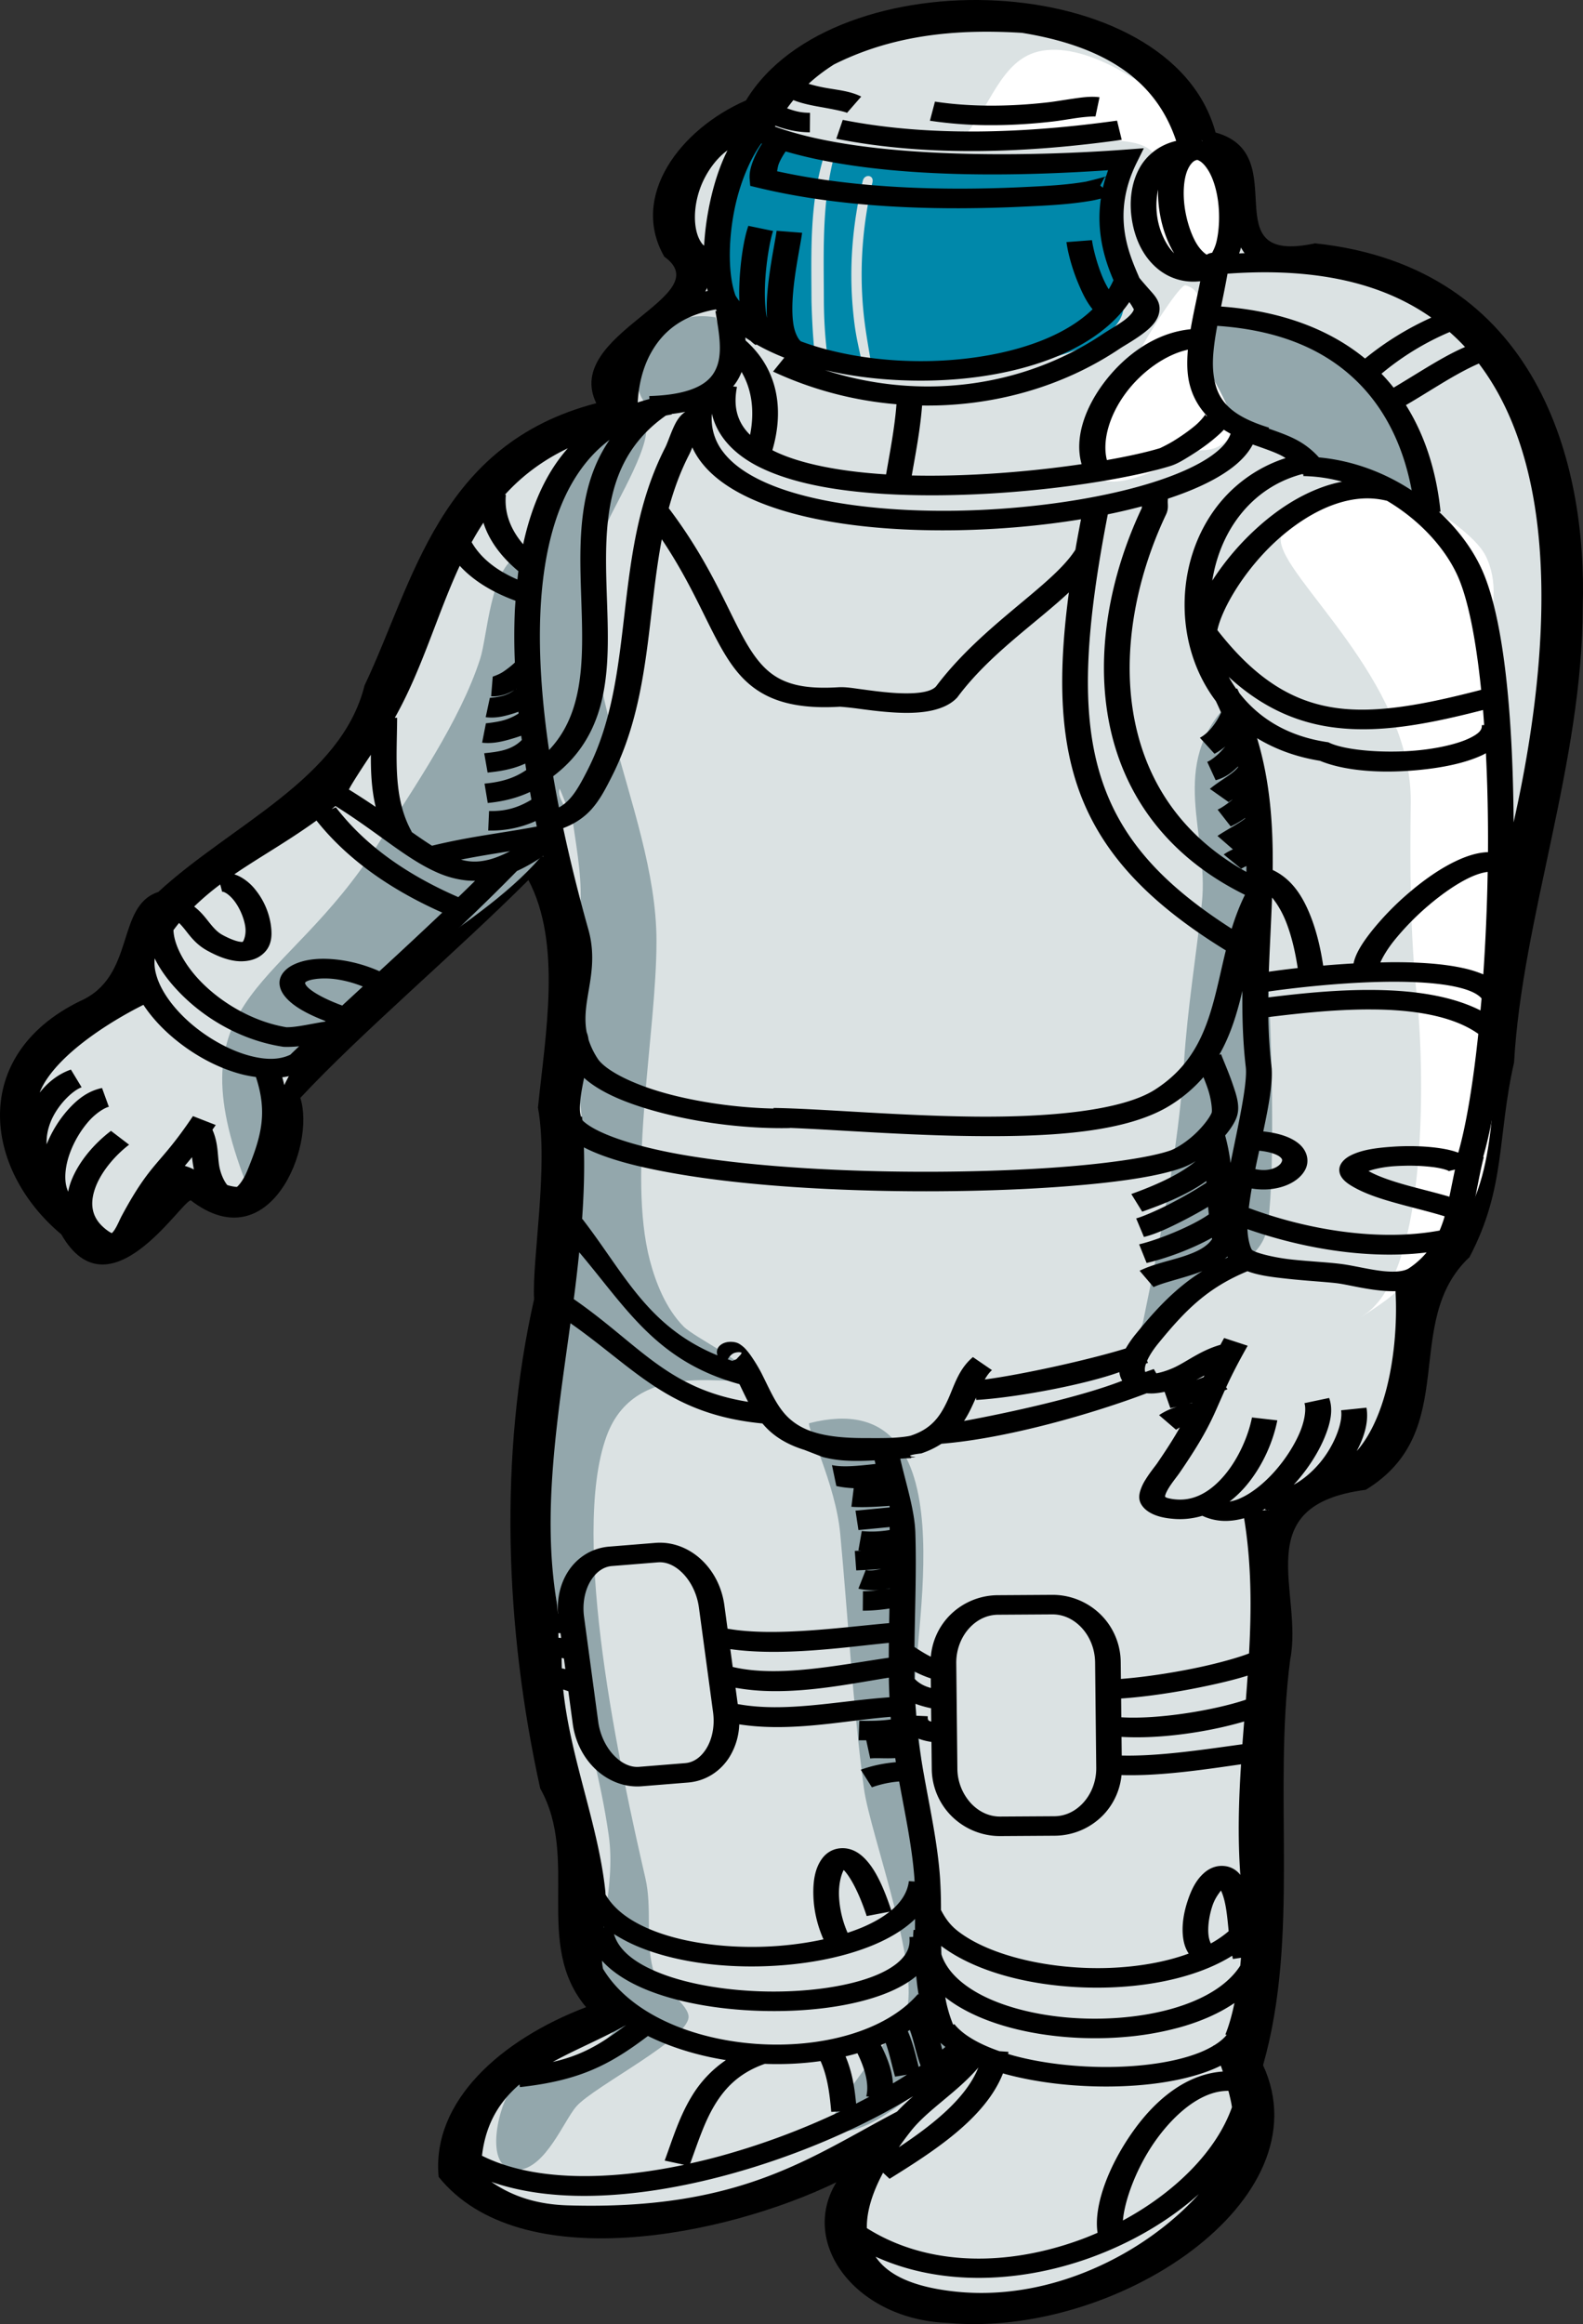 <svg xmlns="http://www.w3.org/2000/svg" width="396.284" height="581.456" viewBox="0 0 104.85 153.844"><rect x="0" y="0" width="104.85" height="153.844" fill="#333333" stroke="none"/><g stroke-width=".824"><path d="M62.735 153.762c-5.976-.226-9.836-5.213-7.34-9.306-7.37 3.574-20.97 6.309-26.342-.357-.478-5.025 4.156-9.103 9.766-11.236-3.511-4.17-.411-9.81-3.038-14.477-2.346-10.642-2.746-22.007-.405-32.392-.157-2.491.975-8.757.255-12.68.506-4.912 1.587-10.87-.632-15.06-4.78 4.774-11.043 10.071-15.107 14.421 1.033 3.203-2.036 10.795-7.258 6.78-.668.099-5.416 7.774-8.574 2.253-5.15-4.303-6.081-11.84 1.218-15.43 3.742-1.618 2.362-6.309 5.203-7.234 4.86-4.475 12.126-7.483 13.664-13.67 3.255-6.838 4.916-15.973 15.35-18.683-2.249-4.601 8.169-7.073 4.508-9.696-2.315-4.016 1.063-8.46 5.407-10.347 5.783-9.557 28.152-8.776 31.104 2.124 5.296 1.462-.354 8.83 6.588 7.335 14.811 1.58 18.04 14.668 17.728 24.098-.001 10.25-4.012 20.597-4.547 30.132-1.122 4.909-.535 8.287-2.952 12.88-4.574 4.298-.475 11.5-6.87 15.4-7.88 1.013-4.11 6.768-5.008 11.257-1.152 8.905.651 18.233-1.794 26.832 4.125 8.935-9.739 18.103-20.924 17.056z"/><path d="M62.896 152.43c-7.723-.314-6.444-6.838-5.331-10.361-7.388 3.45-19.133 7.483-26.758 2.113-.617-5.025 4.598-8.517 9.886-10.673-2.903-4.809-1.01-10.68-3.32-15.983-3.467-13.172-.787-26.496.18-39.72-.465-7.09 1.946-14.272-.898-21.24-5.677.754-8.416 7.228-12.871 10.172-5.603 3.28-5.52 6.882-6.952 11.73-3.564 1.012-5.32-4.954-7.79 2.25-2.736 3.643-5.811-1.767-5.907-2.858-3.926-4.553.396-9.743 6.121-12.153-1.2-6.042 10.398-10.951 12.706-13.34 6.825-7.98 5.333-20.857 18.861-24.675-1.707-4.98 7.966-6.765 5.92-10.515-4.839-3.738 1.29-7.886 4.539-10.339 5.985-8.344 25.596-6.936 27.997 2.93 4.427 2.882-.45 9.491 8.549 7.865 14.79 2.498 15.665 16.442 15.047 25.79-.124 6.657-2.719 14.492-3.528 19.656-.9 6.59-.774 13.762-3.907 19.86-4.62 4.125.32 12.864-7.944 15.117-7.523 1.52-2.145 8.304-3.848 12.662-1.056 8.642.585 17.725-1.783 26.025 4.076 8.122-8.789 16.639-18.969 15.688z" fill="#dbe2e3"/><path d="M49.693 8.755a2.33 2.33 0 00-.308.024c-1.003.15-.795 3.757-.892 4.406-.738 4.966-1.059 9.419 5.578 11.144-.202-1.46-.28-2.932-.321-4.39-.01-3.152-.138-6.342.774-9.439a.45.45 0 01.157-.237c-1.511-.494-3.6-1.526-4.988-1.508zm23.74 1.468c-5.142 1.083-12.6 1.403-18.062.233-.06-.013-.131-.037-.192-.053.016.06.021.128 0 .212-.752 3.073-.613 6.211-.61 9.322.011 1.532.124 3.064.372 4.58.21.044.4.094.62.133.446.077 1.071.135 1.822.17-.074-.199-.085-.217-.271-.714-.323-1.531-.473-2.031-.619-3.625-.262-2.846-.023-5.702.653-8.508.058-.242.248-.341.408-.318.16.023.29.166.234.41-.648 2.771-.868 5.587-.614 8.396.113 1.253.319 2.342.525 3.582l.1.791c5.258.177 15.718-.729 16.571-4.174.684-2.763-1.252-7.893-.163-9.458z" fill="#08a"/><path d="M35.669 36.25c-.46.18-.944.33-1.381.542-1.817.877-2.006 5.335-2.483 6.816-1.323 4.1-4.387 8.53-6.803 12.325-6.124 9.623-13.36 9.8-8.904 21.862.312.84 1.087.85 1.428-.075.263-.712-.252-1.616-.19-2.362.282-3.489 1.656-4.611 4.257-7.272 4.454-4.558 13.198-8.313 15.844-13.76.392-.809-.604-1.388-.374-2.12.012-.039.859 2.059.91 2.408.26 1.786.64 3.927.427 5.71-.402 3.368-1.242 7.633-.337 10.914 1.953 7.067-1.72 20.904-1.72 28.977 0 7.725 2.92 13.847 3.975 21.267.516 3.631-.958 7.139-.537 10.522.076.605 1.156.95 1.156 1.636 0 2.075-5.3 3.23-6.858 4.425-.945.725-2.29 5.741.245 5.572 1.813-.121 3.028-3.26 3.848-4.2 1.174-1.346 7.684-4.585 7.43-6.027-.161-.924-2.078-2.002-2.364-3.117-.493-1.928-.037-3.995-.49-5.965-1.625-7.06-5.027-22.523-2.575-29.253 2.059-5.653 9.275-2.824 9.423-4.016.094-.759-3.595-2.524-4.311-3.244-1.183-1.19-1.859-2.932-2.238-4.373-1.52-5.776.436-15.024.436-21.147 0-9.01-6.81-18.86-3.183-27.842.386-.956 3.209-5.616 2.338-6.488-2.167-2.167-7.937 6.58-6.969 8.286zM62.98 136.608c-1.114.768-5.562 5.206-7.767 4.367-1.156-.438 4.163-6.569 4.639-7.397 1.44-2.51-2.226-12.159-2.63-15.194-.75-5.657-1.04-11.215-1.573-16.889-.308-3.286-2.313-7.218-2.037-7.29 10.971-2.779 6.64 14.733 6.994 18.313.345 3.49.765 6.936 1.146 10.436.492 4.51.867 9.168 1.228 13.654zM81.444 46.484c-4.141 4.165-1.346 8.706-1.838 13.287-.38 3.54-.957 6.987-1.182 10.539-.37 5.85-1.543 11.436-2.72 17.216-.063.311-.718 1.376-.18 1.619.752.34 3.14-2.824 3.338-3.031 1.445-1.514 4.282-2.422 4.947-4.357 1.16-3.369-.005-33.047-2.365-35.273zM94.641 33.237c-1.536-3.885-6.313-14.19-14.38-11.806-2.187.647-.809 5.825.737 6.73 3.862 2.259 9.386 3.193 13.643 5.076zM47.383 21.004c-6.396-1.041-7.139 9.175-.619 5.584 2.408-1.327 1.462-3.543.619-5.584z" fill="#93a7ac"/><path d="M90.648 32.235c-2.002.522-5.82 1.325-5.82 3.491 0 2.463 8.71 9.312 8.612 17.379-.052 4.29-.05 8.685.418 12.97.414 3.771.963 18.138-3.565 21.008-.797.505 1.673-.987 2.238-1.648 1.251-1.465 3.035-2.838 4.13-4.299 2.73-3.644 2.12-10.453 2.646-14.595.731-5.747.367-11.635-.365-17.396-.222-1.755-.097-3.72-.59-5.44-.23-.799-.157-3.237-.382-2.436-.991 3.535 2.167-1.011.43-4.48-.838-1.675-4.768-4.067-6.72-4.835M63.385 9.437c2.41 1.194 11.284-1.343 12.942.64.248.297-.718 9.001 3.165 7.254 7.343-3.302-5.256-15.745-10.996-13.84-2.514.834-3.159 4.43-5.111 5.946zM79.338 29.794c-1.162.477-5.445 3.126-6.903 1.636-1.397-1.426 5.448-12.698 6.084-12.543 1.683.41.82 3.141.973 4.148.2 1.304 2.551 4.402 2.12 5.498-.354.893-1.176 1.344-2.274 1.261z" fill="#fff"/><path d="M65.25.808c-3.794.016-7.518.647-11.004 2.406l-.038.02-.037.022c-2.066 1.315-3.298 2.683-4.582 4.837-1.1.06-2.062.499-2.81 1.104-.793.64-1.391 1.47-1.81 2.362-.836 1.785-1.04 3.829.085 5.247.359.451.912.688 1.345.824.095.03.165.048.25.073.035.547.106 1.071.225 1.555-2.748.535-4.423 2.005-5.303 3.565-.891 1.582-1.066 3.257-1.041 4.404-6.09 1.517-9.161 4.9-11.13 8.671-1.97 3.773-2.961 7.978-4.986 11.423-.096.164-.958 1.428-1.712 2.573a42.55 42.55 0 00-.997 1.571c-.13.22-.235.405-.31.568-.027.06-.05.118-.072.183l-.013-.01c-2.079 1.729-4.135 2.884-6.114 4.168-1.867 1.21-3.655 2.555-5.178 4.549l-.163-.023c-.015.064-.025.129-.037.193-1.216 1.044-1.486 2.414-1.13 3.704.045.166.1.331.165.496-1.901.918-4.035 2.23-5.659 3.729-.963.89-1.75 1.847-2.163 2.852-.412 1.005-.43 2.082.194 3.07l.224-.081c-.21 1.142.012 2.338 1.08 3.233l.097-.067c.008.232.035.461.086.685.198.867.81 1.7 1.933 2.115l.004-.009c.178.442.467.866.899 1.25.175.158.417.36.74.541.323.181.756.365 1.316.341.496-.021.837-.24 1.056-.436.221-.195.368-.403.493-.608.253-.41.433-.852.49-.958.948-1.762 1.497-2.475 2.123-3.216.284-.337.594-.695.952-1.134.039.333.086.679.181 1.05.153.599.396 1.108.744 1.516.348.409.83.749 1.48.836.65.088 1.32-.148 1.78-.527.46-.379.804-.9 1.09-1.591.929-2.244 1.41-4.135.703-6.573.72-.094 1.402-.323 1.99-.72l-.054-.047c4.678-4.523 9.042-8.23 13.605-12.887.56-.254 1.136-.582 1.746-.992.42 1.806.87 3.534 1.32 5.127.44 1.564.106 2.842-.107 4.249-.134.898-.201 1.856.08 2.891.022.207.021.514-.027.87-.07.515-.206 1.129-.326 1.75-.119.623-.225 1.252-.22 1.838.004.362.038.718.182 1.05.297 3.904-.137 7.947-.69 12.035l-.012.008c.004.001.005.004.008.004-.892 6.592-2.086 13.3-1.006 19.734.19 1.131-.119 2.504.319 3.915.054 5.115 2.188 9.997 2.805 14.496l-.272.037c.083.344.208.672.364.982.012.717-.092 1.562-.176 2.416-.1 1.005-.176 2.01.157 2.906l.07-.015a9.19 9.19 0 001.853 2.123c-1.723.935-3.907 1.773-5.857 3.053-2.446 1.606-4.41 4-4.324 8.032l.004.234.2.177c1.862 1.644 4.282 2.607 7.207 2.696 9.883.298 15.221-2.302 19.893-4.844-1.577 2.52-2.077 4.672-1.496 6.439.732 2.222 3.268 3.641 6.832 4.071 1.186.143 2.36.167 3.509.09 3.447-.231 6.676-1.372 9.38-2.941 3.605-2.093 6.322-4.943 7.493-7.614.418-.953.334-2.149.076-3.46-.208-1.054-.553-2.17-.947-3.227.597-.548.988-1.199 1.073-1.947l-.159-.01c.758-2.677.996-6.376.756-8.614-.912-8.487 1.626-16.51.072-25.263.972.05 1.896-.218 2.675-.637a6.873 6.873 0 001.258-.883l.058.197c1.472-.253 2.606-1.053 3.442-2.076.837-1.022 1.42-2.29 1.838-3.656.8-2.61.982-5.568.814-7.787.117-.057.23-.12.34-.194a6.718 6.718 0 002.193-2.392c.156-.038.31-.078.464-.12l-.198-.415c.143-.32.266-.645.37-.974.454-1.436.626-2.946 1.005-4.42l-.038-.005c.72-2.497 1.271-6.303 1.61-10.626l.052-.011c-.013-.033-.03-.063-.044-.095.113-1.445.195-2.951.26-4.477l.034.005c2.077-6.832 4.716-18.362 3.188-28.03-.765-4.834-2.571-9.225-6.138-12.31-3.371-2.914-8.342-4.58-15.127-4.272.07-.186.129-.384.177-.594.191-.842.24-1.834.132-2.809-.106-.975-.361-1.927-.862-2.703a3.087 3.087 0 00-1.9-1.343C78.389 5.37 74.997 2.022 67.986.9l-.052-.008-.053-.004a39.757 39.757 0 00-2.638-.08zM65.23 2.1c.81-.002 1.632.024 2.464.075 6.266 1.015 9.051 3.69 10.212 7.153-1.143.263-1.986.982-2.438 1.81-.567 1.04-.686 2.292-.483 3.488.203 1.197.718 2.342 1.663 3.14a3.687 3.687 0 001.791.829c.34.055.698.061 1.06.022-.222 1.11-.466 2.168-.638 3.178-2.374.227-4.43 1.775-5.782 3.597-1.227 1.657-1.927 3.623-1.439 5.333-3.326.491-7.444.838-11.249.75.242-1.384.56-3.013.683-4.631 4.648.067 9.254-1.196 13.074-3.753.32-.213.914-.54 1.46-.94.547-.398 1.119-.894 1.19-1.596.063-.635-.363-1.04-.7-1.423-.275-.315-.516-.586-.633-.74l-.004-.008c-.65-1.52-1.886-4.145-.179-7.6l.48-.97-1.357.1c-5.104.377-16.681.798-23.078-1.535.013-.019.024-.035.035-.054.738.265 1.45.43 2.28.434l.01-1.291c-.563-.003-.926-.084-1.521-.296.137-.19.276-.37.417-.545.601.237 1.243.357 1.822.46.82.146 1.552.292 1.734.383l.939-1.076c-.719-.362-1.518-.429-2.287-.566a9.953 9.953 0 01-1.2-.281c.486-.45 1.03-.865 1.677-1.278 3.155-1.58 6.481-2.155 9.996-2.169zm7.147 4.307c-.443-.002-.874.063-1.322.128-.601.085-1.203.19-1.596.235-2.481.286-5.121.325-7.532-.044l-.334 1.266a27.12 27.12 0 004.074.294c1.367.001 2.73-.089 4.048-.24.51-.058 1.103-.164 1.652-.242.55-.078 1.087-.106 1.192-.093l.268-1.274a3.833 3.833 0 00-.45-.03zM55.82 7.937l-.428 1.248c3.076.611 6.277.841 9.473.813 3.195-.029 6.385-.317 9.432-.743l-.309-1.27c-5.947.83-12.373 1.101-18.168-.049zm-5.39 1.555c.014.004.026.01.04.015a5.761 5.761 0 00-.449.81c-.24.528-.408 1.044-.367 1.544l.037.442.554.133c4.221 1.014 8.817 1.359 13.296 1.35a95.496 95.496 0 004.423-.115c1.404-.067 2.901-.135 4.368-.393.181-.032.38-.08.583-.133-.345 2.377.353 4.278.835 5.405a5.699 5.699 0 01-.315.597 6.066 6.066 0 01-.402-.786c-.386-.921-.636-1.939-.706-2.464l-1.69.129c.087.656.35 1.704.78 2.727.258.614.537 1.217.95 1.72-.834.805-1.91 1.465-3.172 1.987-2.222.918-4.99 1.397-7.78 1.442-3.01.048-5.996-.425-8.369-1.306-.156-.116-.392-.516-.49-1.103-.097-.589-.092-1.336-.027-2.103.129-1.534.483-3.128.599-3.98l-1.688-.133c-.101.737-.468 2.404-.605 4.031-.05.59-.068 1.176-.031 1.729-.005-.027-.016-.047-.02-.074-.107-.55-.142-1.272-.117-2.016.049-1.487.343-3.111.54-3.657l-1.64-.34c-.29.806-.545 2.384-.598 3.965-.012.347-.01.69.005 1.024a4.456 4.456 0 01-.258-.375c-.48-1.318-.492-3.493-.094-5.559.353-1.842 1.065-3.504 1.808-4.513zm-2.243.46c-.568 1.123-.98 2.47-1.248 3.868-.156.814-.26 1.638-.3 2.439a.625.625 0 01-.13-.121c-.65-.82-.651-2.627.06-4.146.356-.76.87-1.445 1.446-1.91a2.79 2.79 0 01.172-.13zm3.852.072c6.726 1.959 16.173 1.595 21.356 1.244-.051.14-.094.277-.139.414l-.38.104c-.382.103-.947.239-.925.234-1.28.224-2.689.294-4.094.361-5.432.262-11.238.087-16.389-1.045.045-.202.048-.353.159-.597.115-.252.262-.502.412-.715zm27.268.56c.238.086.456.282.697.654.35.542.598 1.373.693 2.24.096.868.047 1.777-.114 2.483-.071.313-.19.572-.3.772-.227.035-.26.078-.33.108-.014.005-.02.01-.034.015-.173-.116-.47-.366-.74-.86-.342-.63-.607-1.487-.718-2.332-.11-.845-.063-1.687.14-2.267.102-.29.243-.51.373-.636a.56.56 0 01.333-.177zm-6.059 1.12a9.346 9.346 0 00-.199.722 96.835 96.835 0 00-.173-.143l.276-.524.096-.055zm3.459.843c-.013.406.01.825.064 1.245.126.957.412 1.908.839 2.697.05.095.104.188.16.28-.52-.516-.944-1.38-1.103-2.307a5.161 5.161 0 01.04-1.915zm6.858 5.477c4.915-.03 8.525 1.092 11.24 3a19.76 19.76 0 00-4.391 2.71c-2.27-1.865-5.423-3.142-9.535-3.444.144-.697.29-1.414.427-2.174a35.863 35.863 0 012.26-.092zm-8.765 1.975c.205.272.299.502.302.462-.015.153-.246.453-.672.764-.425.31-.969.608-1.405.9-5.333 3.569-12.144 4.398-18.379 2.376 2.13.499 4.48.73 6.807.693 3.02-.048 6.034-.557 8.555-1.6 2.022-.836 3.73-2.033 4.792-3.595zm-27.386.483l.071.096-.1.01c.196 1.206.506 2.67.084 3.718-.21.525-.56.943-1.222 1.278-.662.335-1.68.589-3.243.633l.01.197a12.79 12.79 0 00-.776.226c.05-.973.275-2.212.895-3.31.752-1.333 1.98-2.446 4.28-2.848zm33.21 1.088c4.412.3 7.402 1.756 9.472 3.894 1.835 1.894 2.916 4.354 3.408 6.997-1.757-1.153-3.852-1.97-6.147-2.184a5.319 5.319 0 00-1.546-1.194c-.515-.265-1.113-.48-1.785-.714l.032-.06c-2.824-.864-3.562-2.018-3.703-3.78-.067-.858.065-1.854.269-2.959zm15.394.41c.357.314.697.644 1.019.99-.922.396-1.831.93-2.724 1.471-.697.423-1.374.845-2.007 1.22-.25-.318-.519-.624-.804-.922a18 18 0 014.516-2.76zm-46.65.36c.115.079.231.155.352.23.096.096.202.187.336.27l.045-.041c.57.325 1.188.616 1.847.876l-.744.921a24.155 24.155 0 008.174 2.163c-.119 1.57-.442 3.21-.688 4.644-2.97-.185-5.637-.677-7.409-1.54-.042-.02-.08-.041-.122-.063.692-2.357.574-5.167-1.776-7.262-.006-.065-.009-.131-.015-.198zm29.312.807c-.043.5-.057.988-.02 1.459.084 1.055.47 2.045 1.258 2.896l-.006.086a.933.933 0 00-.08-.153c-.007.027-.265.394-.671.737-.407.343-.933.708-1.393.993-.46.286-.967.511-.915.495-.868.264-2.093.54-3.537.794-.33-1.28.171-2.979 1.243-4.426 1.078-1.457 2.672-2.567 4.121-2.88zm19.272.918c1.967 2.587 3.138 5.855 3.705 9.446 1.068 6.74.028 14.552-1.403 20.926-.046-7.08-.643-13.656-2.17-16.884-.611-1.291-1.566-2.562-2.775-3.676l.106-.006c-.254-2.492-.957-4.931-2.294-7.055.738-.427 1.494-.904 2.252-1.363.899-.546 1.797-1.054 2.58-1.388zm-48.835.555c.748 1.276.845 2.755.564 4.167-.808-.794-1.14-1.8-.868-3.178l-.254-.03a3.45 3.45 0 00.535-.896l.023-.063zm-3.726 2.64a1.706 1.706 0 00-.338.299c-.2.232-.325.477-.44.728-.228.501-.403 1.046-.559 1.35-3.565 6.97-1.863 14.844-5.095 21.253-.422.835-.774 1.482-1.175 1.935a2.809 2.809 0 01-.762.626 85.28 85.28 0 01-.382-2.07c1.98-1.495 2.911-3.413 3.316-5.463.42-2.126.306-4.417.23-6.69-.151-4.531-.14-8.876 3.917-11.72.131-.026.262-.053.395-.076l-.008-.03c.318-.037.619-.084.901-.143zm1.76.127c.358 1.539 1.54 2.748 3.213 3.564 2.333 1.136 5.523 1.63 8.944 1.784 6.84.305 14.575-.782 18.175-1.876.476-.145.835-.37 1.355-.692.52-.321 1.095-.718 1.583-1.13.234-.198.454-.388.638-.593.141.093.291.18.449.267-.164.484-.572.96-1.25 1.445-.928.664-2.343 1.297-4.076 1.83-3.463 1.065-8.174 1.739-12.78 1.82-4.603.08-9.11-.44-12.156-1.636-1.523-.598-2.669-1.352-3.354-2.259a3.58 3.58 0 01-.741-2.524zm-6.776 1.73c-2.067 3-2.002 6.666-1.888 10.144.076 2.282.176 4.513-.212 6.466-.295 1.496-.86 2.814-1.91 3.92-.458-3.124-.703-6.265-.569-9.164.156-3.398.84-6.46 2.237-8.747.637-1.043 1.406-1.921 2.342-2.619zm42.6.307c.813.283 1.456.507 1.884.728.106.054.2.112.295.17a9.368 9.368 0 00-4.8 3.545c-1.304 1.863-1.934 4.129-1.89 6.391.042 2.173.707 4.348 2.07 6.153.121.253.236.507.345.76-.315.682-.827 1.36-1.404 1.665l.967 1.06c.27-.143.508-.308.721-.487-.113.127-.227.258-.34.376-.354.364-.735.61-.863.643l.56 1.219c.668-.177 1.102-.536 1.48-.908.004.011.005.022.007.035-.31.441-1.149.852-1.872 1.444l1.245.879c.07-.059.172-.124.282-.192-.36.301-.733.563-1.013.69l.866 1.11c.332-.15.653-.341.956-.557 0 .01 0 .02.003.029-.471.37-1.165.713-1.834 1.157l1.022.89a3.602 3.602 0 00-.608.337l1.157.946a2.65 2.65 0 01.346-.177c0 .128 0 .257-.004.386-4.288-2.383-6.551-5.922-7.375-9.902-.923-4.472.025-9.473 2.056-13.76.164-.348.116-.599.112-.815 0-.091.005-.167.013-.23 1.629-.537 3.02-1.168 4.062-1.913.695-.496 1.237-1.06 1.554-1.672zm-37.12.191c.15.33.337.643.562.939.89 1.178 2.317 2.083 4.048 2.763 3.463 1.359 8.183 1.864 12.975 1.78 2.775-.049 5.572-.3 8.159-.724-.13.682-.26 1.365-.37 2.015-1.524 2.406-6.142 4.94-9.237 9.058-.183.187-.495.32-1.007.393-.52.075-1.2.072-1.894.02-.693-.052-1.4-.147-2.013-.23-.613-.08-1.06-.166-1.585-.134-1.85.112-2.986-.11-3.845-.56-.859-.448-1.507-1.187-2.145-2.255-1.233-2.067-2.345-5.258-5.208-9.037.33-1.211.757-2.395 1.342-3.536.082-.159.152-.325.219-.492zm-8.244.058c-.417.473-.79.98-1.12 1.52-.866 1.42-1.455 3.06-1.84 4.835-.816-.958-1.263-2.055-1.145-3.276l-.062-.004c1.093-1.204 2.437-2.247 4.167-3.075zm48.656 1.704l.023.029.041-.018-.003.125a10.42 10.42 0 012.562.37c-.447.09-.883.211-1.304.363-1.591.574-3.013 1.525-4.242 2.626a17.556 17.556 0 00-3.05 3.564c.228-1.437.754-2.812 1.56-3.963 1.046-1.491 2.523-2.6 4.413-3.096zm4.428 1.615c.39.009.78.064 1.175.158 2.086 1.233 3.754 3.016 4.616 4.84.737 1.555 1.275 4.311 1.618 7.674-3.804.988-6.912 1.565-9.556 1.206-2.806-.383-5.292-1.797-7.916-5.159.324-1.501 1.856-4.075 4.007-6.003 1.12-1.003 2.394-1.832 3.674-2.294.801-.288 1.587-.44 2.382-.422zm-15.061.526c-.005.077-.012.123 0 .097-2.116 4.467-3.118 9.65-2.136 14.4.928 4.492 3.682 8.619 8.961 11.218-.364.74-.647 1.493-.879 2.245-4.888-3.125-7.577-6.272-8.78-10.432-1.23-4.255-.855-9.628.575-17a39.36 39.36 0 002.259-.528zm-43.615 1.08c.385 1.222 1.228 2.31 2.315 3.212-.025.182-.042.367-.063.55-1.245-.536-2.366-1.312-3.032-2.468.244-.442.504-.875.78-1.294zm11.813 1.098c2.023 3.012 2.962 5.566 4.126 7.516.693 1.161 1.487 2.139 2.727 2.787 1.24.65 2.852.91 4.944.782.011-.001.55.04 1.158.121.607.081 1.358.183 2.14.24.783.06 1.598.077 2.377-.035.78-.113 1.569-.376 2.079-.917l.027-.028.021-.03c2.111-2.828 5.16-4.857 7.367-6.917-.646 4.835-.628 8.742.346 12.109 1.338 4.628 4.527 8.197 10.049 11.588-.272 1.1-.492 2.188-.768 3.223-.63 2.379-1.527 4.447-3.906 5.981-2.174 1.402-6.993 1.851-12.002 1.798-5.01-.053-10.16-.527-13.28-.574v.04c-2.206-.045-4.615-.364-6.68-.886-2.383-.602-4.268-1.512-4.914-2.335a5.177 5.177 0 01-.662-1.343 1.926 1.926 0 00-.123-.488c-.136-.717-.08-1.402.031-2.138.203-1.335.598-2.831.08-4.668a108.208 108.208 0 01-1.666-6.704c.805-.3 1.426-.743 1.893-1.27.55-.622.923-1.346 1.351-2.195 2.517-4.99 2.31-10.508 3.287-15.655h-.002zm-13.382 1.756c.992 1.084 2.342 1.82 3.693 2.314-.014.223-.034.445-.044.671a39.6 39.6 0 00.003 3.421 6.348 6.348 0 01-.777.612c-.375.243-.774.329-.69.333l-.105 1.289c.647.03 1.119-.168 1.531-.41a2.356 2.356 0 01-.736.365c-.413.126-.949.146-.882.154l-.273 1.274c.621.077 1.156-.037 1.79-.232.125-.038.25-.084.377-.13.004.04.005.08.011.12a3.825 3.825 0 01-.93.427c-.565.17-1.294.218-1.235.224l-.25 1.279c.718.08 1.358-.074 2.115-.304.157-.048.317-.1.473-.156l.04.282c-.662.662-1.496.775-2.49.876l.225 1.28c.717-.073 1.642-.199 2.492-.597l.068.428c-.724.485-1.49.778-2.764.9l.214 1.282c1.115-.108 2.027-.367 2.8-.73.032.17.061.341.093.51-.851.512-1.683.78-2.806.752l-.056 1.291c1.19.03 2.23-.218 3.14-.627.026.122.053.24.078.362-2.4.455-4.368.645-6.942 1.271-.42-.265-.876-.578-1.363-.92l.02-.006c-1.256-2.257-.98-4.884-.966-7.544h-.153c1.814-3.215 2.798-6.827 4.3-10.061zm50.939 7.362c2.126 1.948 4.381 2.988 6.86 3.326.858.117 1.73.154 2.621.124 2.278-.075 4.696-.58 7.359-1.265.027.326.05.66.074.995l-.158.01c.033.3-.172.557-.839.873-.665.316-1.72.585-2.889.735-2.335.303-5.167.093-6.314-.42l-.122-.057-.14-.021c-2.549-.394-4.403-1.548-5.686-3.152l-.077-.102c-.047-.095-.089-.19-.138-.284l-.06.018a8.657 8.657 0 01-.491-.78zm-47.187.78v.02l-.022-.008a.077.077 0 01.022-.011zm49.06 3.27c1.172.713 2.563 1.24 4.166 1.497 1.394.574 3.31.774 5.26.696a23.09 23.09 0 002.015-.17c1.316-.171 2.542-.459 3.503-.915.073-.034.142-.074.213-.112.107 2.1.152 4.317.137 6.547-.74.025-1.48.281-2.182.62-1.03.497-2.061 1.226-3.018 2.04a18.81 18.81 0 00-2.495 2.555c-.62.784-1.072 1.487-1.209 2.152-.693.039-1.366.089-2.011.144-.15-1-.397-2.156-.817-3.232-.495-1.265-1.203-2.477-2.526-3.097.031-2.914-.157-5.83-1.036-8.724zM24.565 49.96c-.007 1.143.043 2.304.318 3.454a47.62 47.62 0 00-1.774-1.152c.046-.086.077-.15.145-.266.24-.406.595-.957.967-1.522.12-.184.226-.336.344-.514zm-2.346 3.395c2.883 1.802 4.734 3.55 6.84 4.444.562.24 1.165.407 1.797.476.2.022.404.03.61.03-.371.366-.74.725-1.11 1.081-3.305-1.438-6.127-3.358-8.109-5.95l-.283.125.255-.206zm-1.256.962c2.095 2.637 5.007 4.616 8.329 6.093a346.081 346.081 0 01-4.162 3.88 9.713 9.713 0 00-2.534-.734c-1.221-.173-2.317-.102-3.148.298-.416.2-.773.516-.892.913-.12.396.017.816.306 1.177.477.598 1.347 1.126 2.704 1.648l-.034.032c-.964.152-1.905.384-2.563.374-2.133-.356-4.166-1.527-5.562-2.915-1.215-1.206-1.892-2.568-1.918-3.514.122-.16.244-.321.37-.473.137.132.271.287.417.472.328.411.707.949 1.455 1.36.656.36 1.234.585 1.813.672.578.088 1.202-.004 1.63-.275.854-.543.876-1.37.756-2.156a4.843 4.843 0 00-1.012-2.271 3.292 3.292 0 00-.997-.853 2.485 2.485 0 00-.4-.17c.255-.176.516-.35.78-.52 1.447-.939 3.026-1.857 4.662-3.038zm12.816 2.026c-.554.29-1.041.48-1.467.579-.667.156-1.203.143-1.78-.02 1.105-.22 2.158-.385 3.247-.56zm64.758 1.373c-.039 2.3-.14 4.588-.29 6.783a7.68 7.68 0 00-1.35-.419c-1.386-.304-3.042-.394-4.747-.386-.24.002-.48.01-.721.015.154-.358.458-.874.89-1.42a17.531 17.531 0 012.306-2.36c.885-.754 1.84-1.415 2.66-1.81.518-.252.947-.369 1.252-.403zm-83.95.829l.128.488c.042-.006.076-.013.222.066.145.079.349.247.536.478.374.46.68 1.154.77 1.741.09.588-.126.995-.158 1.016-.017.01.003.034-.211.002-.213-.032-.615-.162-1.15-.455-.383-.211-.65-.546-.994-.98-.222-.279-.487-.603-.87-.89a17.324 17.324 0 011.727-1.466zm69.667.868c.362.432.687.996.94 1.642.38.968.615 2.066.76 3.026-.767.084-1.376.165-1.912.24.057-1.632.153-3.269.212-4.908zm-74.01 4.024c.4.824 1.028 1.654 1.813 2.431 1.613 1.602 3.944 2.991 6.652 3.416l.068.01.069.003c.33.01.656-.009.969-.041-.196.187-.389.368-.585.56-.747.357-1.661.354-2.768.048-1.276-.352-2.688-1.136-3.823-2.115-1.137-.98-1.996-2.153-2.288-3.217a2.927 2.927 0 01-.106-1.095zm11.387 1.333c.203.004.423.023.653.054a7.66 7.66 0 011.747.478c-.454.42-.904.833-1.364 1.26-1.402-.516-2.133-1.012-2.355-1.29-.122-.154-.104-.206-.1-.22.003-.013.01-.045.143-.109.2-.094.668-.187 1.276-.173zm70.529.216c1.613-.01 3.149.09 4.264.335.9.197 1.443.458 1.708.77-.022.272-.05.527-.072.795-1.837-.929-4.143-1.273-6.44-1.343-2.713-.082-5.449.213-7.619.48 0-.13.005-.259.008-.388 1.586-.23 5.007-.633 8.15-.65zm-9.868.608c-.02 1.685.026 3.38.227 5.081.101 1.124-.502 3.785-1.013 6.314a12.893 12.893 0 00-.358-1.827c.308-.365.562-.734.716-1.092.329-.764.043-1.542-.227-2.337-.271-.795-.625-1.576-.753-1.942l-.124.025c.625-1.091 1.02-2.253 1.331-3.424.071-.266.136-.532.2-.798zm-72.793.92c.487.743 1.127 1.451 1.865 2.089 1.294 1.116 2.875 2.022 4.519 2.475.349.097.707.165 1.067.214.779 2.354.367 3.93-.573 6.206-.238.576-.518.939-.719 1.103-.2.166-.224.133-.236.131-.013-.002-.162-.045-.35-.264-.187-.22-.381-.589-.504-1.065-.183-.713-.06-1.649-.498-2.619.076-.11.14-.194.22-.314l-1.51-.589c-1.136 1.687-1.786 2.38-2.44 3.155-.654.774-1.29 1.614-2.266 3.427-.141.26-.275.605-.455.897a1.58 1.58 0 01-.204.264c-.037-.01-.035-.004-.117-.05a2.896 2.896 0 01-.454-.34c-.837-.748-.895-1.685-.49-2.715.404-1.029 1.312-2.076 2.197-2.746l-1.2-.916c-1.087.825-2.116 2-2.625 3.293-.094.238-.16.484-.212.732a2.126 2.126 0 01-.128-.39c-.136-.595-.04-1.38.24-2.153a6.782 6.782 0 011.241-2.108c.503-.57 1.081-.912 1.342-.966l-.451-1.244c-.97.202-1.676.784-2.301 1.49a7.856 7.856 0 00-1.366 2.237c-.026-.46.058-.958.25-1.452.435-1.12 1.456-2.109 2.065-2.323l-.71-1.173c-.84.294-1.529.844-2.067 1.524.008-.022.015-.045.024-.067.318-.777.982-1.613 1.852-2.416 1.393-1.284 3.297-2.477 4.994-3.326zm81.028.306c.343 0 .684.002 1.024.012 2.535.077 4.842.52 6.365 1.605-.337 3.225-.79 5.993-1.326 7.865-.39-.147-.82-.24-1.287-.306-.971-.138-2.096-.16-3.143-.084-1.047.075-1.983.204-2.714.58-.365.187-.752.531-.737.975.016.443.37.765.794 1.021.954.581 2.186.942 3.411 1.271.992.266 1.974.507 2.772.755-.02.067-.037.135-.058.2a9.034 9.034 0 01-.274.74c-4.054.756-8.847-.069-12.64-1.49.049-.408.115-.842.193-1.291.23.039.458.058.68.063 1.332.029 2.466-.518 2.873-1.326.272-.539.146-1.224-.434-1.706-.519-.43-1.307-.698-2.354-.81.336-1.578.62-3.057.56-4.13h.003l-.017-.162c-.004-.044-.006-.09-.013-.134h-.003a32.657 32.657 0 01-.194-3.141c1.9-.234 4.23-.494 6.519-.507zM79.71 71.301c.098.246.196.498.284.754.248.727.312 1.483.257 1.612-.15.35-.597.934-1.139 1.432-.542.5-1.206.925-1.62 1.066-1.352.462-4.316.896-7.93 1.14-3.613.244-7.92.327-12.175.205-4.255-.123-8.463-.45-11.861-1.015-3.398-.565-5.966-1.426-6.905-2.292a.36.36 0 01-.052-.077l-.016-.208-.07.003a1.91 1.91 0 01-.075-.541c-.005-.456.085-1.038.201-1.641l.077-.388c1.168 1.051 3.113 1.804 5.336 2.367 2.595.655 5.597 1.01 8.297.954v-.01c3.029.116 7.637.493 12.175.54 5.133.056 10.217-.228 13.125-2.104a9.608 9.608 0 002.091-1.797zM38.674 75.95c1.583.816 3.837 1.367 6.488 1.807 3.549.59 7.833.92 12.16 1.043 2.163.063 4.336.073 6.43.036 2.096-.036 4.11-.118 5.961-.243 3.698-.25 6.688-.64 8.474-1.25.355-.12.69-.286 1.007-.48-1.105.941-2.917 1.696-4.262 2.175l.722 1.169c1.218-.434 2.91-1.067 4.249-2.03.003.037.004.072.008.108-.628.42-1.53.946-2.41 1.398-.934.48-1.898.883-2.248.968l.515 1.23c.78-.188 1.692-.616 2.686-1.128a31.232 31.232 0 001.568-.866c.012.167.028.332.044.5-1.194.83-3.455 1.712-4.616 1.981l.496 1.235c1.196-.278 2.909-.874 4.322-1.665.004.028.01.056.015.082-.355.53-1.024.857-1.903 1.146-.919.3-1.992.505-2.897.951l.924 1.084c.537-.265 1.578-.5 2.646-.849.194-.064.391-.135.588-.213-1.735 1.095-3.02 2.455-4.381 4.127a7.166 7.166 0 00-.695.995c-2.506.772-6.93 1.74-9.34 2.054.148-.255.303-.47.479-.619l-1.263-.864c-1.008.852-1.254 1.989-1.727 2.972-.472.983-1.03 1.776-2.371 2.222-.176.058-.78.136-1.397.157-.615.02-1.265.01-1.735.01-2.747 0-4.017-.506-4.866-1.238-.848-.732-1.287-1.822-1.904-3.048-.09-.177-.315-.586-.592-.998a5.029 5.029 0 00-.445-.587 1.817 1.817 0 00-.29-.264c-.125-.09-.3-.236-.729-.236-.157 0-.456.035-.683.23a.585.585 0 00-.178.667c-4.661-1.905-6.2-5.48-8.95-9.029l-.019.009c.111-1.592.168-3.176.119-4.75zm44.73.22c.793.083 1.207.272 1.369.406.18.15.175.227.1.372-.134.266-.742.657-1.728.44.081-.406.17-.812.26-1.219zm9.604.997a12.84 12.84 0 011.982.098c.378.054.69.131.868.2.177.07.167.113.138.044l.374-.09c-.13.619-.247 1.218-.37 1.797-.81-.24-1.683-.451-2.52-.675-1.141-.307-2.185-.65-2.836-1.026.31-.11.89-.26 1.673-.317.226-.016.458-.026.691-.031zm-10.384 4.195c3.208 1.12 7.003 1.86 10.654 1.653.408-.022.813-.063 1.215-.11a5.469 5.469 0 01-1.17 1.047c-.318.213-.941.274-1.765.183-.824-.092-1.722-.314-2.483-.432-.938-.144-2.288-.194-3.555-.333-1.268-.14-2.392-.457-2.584-.624-.084-.074-.283-.609-.312-1.384zm-44.26 1.53c3.127 3.692 5.118 7.23 10.615 8.733.188.386.37.78.573 1.17-5.368-.862-7.22-3.807-11.548-6.801.136-1.035.255-2.068.36-3.101zm42.934.286c.011.016.021.034.033.05-.073.033-.144.065-.214.099.062-.05.123-.096.18-.149zm1.329.97c.78.295 1.715.397 2.65.5 1.369.15 2.793.218 3.463.322.574.089 1.548.329 2.572.443.358.04.739.065 1.12.056.12 2.069-.074 4.806-.789 7.138-.39 1.276-.94 2.428-1.627 3.267-.051.063-.104.12-.156.178.534-.987.804-1.996.648-2.872l-1.683.174c.137.762-.417 2.306-1.414 3.489-.499.59-1.096 1.1-1.693 1.422l-.03.016c.064-.068.126-.137.189-.207.788-.9 1.432-1.913 1.838-2.876.404-.965.61-1.867.32-2.661l-1.637.345c.122.335.049 1.09-.3 1.923-.35.834-.936 1.758-1.633 2.552S82.95 98.81 82.23 99.14a2.917 2.917 0 01-.792.257c.419-.32.794-.687 1.119-1.074 1.093-1.304 1.773-2.916 2.047-4.303l-1.679-.191c-.24 1.213-.883 2.705-1.8 3.8-.918 1.094-1.983 1.717-3.184 1.63a3.035 3.035 0 01-.582-.092.47.47 0 01-.19-.09c0-.018-.003-.05.014-.105.032-.119.12-.299.234-.485.228-.37.538-.74.726-1.014 1.417-2.064 1.96-3.14 2.429-4.198.175-.394.352-.8.551-1.242.06-.027.122-.051.18-.078l-.093-.114c.326-.708.74-1.545 1.43-2.76l-1.56-.512c-.096.169-.16.294-.245.45-1.347.381-2.278 1.163-3.153 1.544-.424.184-.8.292-1.094.345l-.166-.284c-.189.065-.376.131-.563.198-.03-.068-.053-.193.003-.422.012-.044.033-.098.05-.147l.125-.035-.061-.136c.132-.307.365-.69.728-1.137 1.833-2.248 3.28-3.699 5.925-4.798h-.003zm-44.84 3.444c4.294 3.01 6.517 6.04 12.712 6.634.172.2.356.396.573.582.56.484 1.286.883 2.213 1.17l1.222.473a7.8 7.8 0 001.603.237c.543.029 1.087.016 1.61-.009.07-.003.138-.008.209-.012.02.081.042.16.059.24-1.055.114-2.144.24-2.883.075l.29 1.385c.38.084.767.128 1.15.145l-.152 1.229c.836.06 1.794-.011 2.53-.062v.103c-.713.066-1.585.156-2.259.215l.195 1.283c.641-.056 1.41-.134 2.068-.197v.195c-.61.104-1.22.134-1.847.071l-.223 1.28.185.013c-.142.009-.281.015-.425.02l.096 1.29c.547-.025 1.1-.05 1.66-.095-.405.083-.74.133-1.031.067l-.486 1.237a4.25 4.25 0 001.379.082c-.378.05-.741.088-1.078.087l-.011 1.29a11.76 11.76 0 001.766-.144c-.005.322-.012.644-.019.967-3.006.258-7.594.923-10.705.367l-.207-1.533c-.157-1.166-.673-2.198-1.449-2.96-.776-.763-1.889-1.285-3.118-1.187l-3.058.247c-1.23.098-2.178.786-2.734 1.655-.5.783-.734 1.75-.66 2.784h-.007a7.395 7.395 0 00-.081-.76c-.99-5.898.045-12.168.91-18.467zm11.189 1.918c.066.004.11.018.146.026 0 .035-.034.074-.046.114l-.302.323c-.094.039-.194.082-.274.11-.099-.034-.197-.07-.294-.105.088-.174.27-.385.487-.436a.962.962 0 01.283-.032zm25.164 1.318c.023.202.084.393.19.57-2.77 1.083-7.595 2.135-10.478 2.662.178-.272.328-.547.457-.815.127-.264.224-.482.334-.729l.017.154c2.8-.17 7.306-1.05 9.48-1.842zm5.635.223l-.05.103c-.162.066-.326.127-.492.188.19-.098.365-.193.542-.29zm-2.637 1.08l.38 1.082c.146-.03.29-.062.434-.096-.4.129-.8.3-1.18.558l1.123.966c.084-.056.168-.104.253-.148-.351.624-.818 1.37-1.513 2.383-.098.144-.467.59-.758 1.063a3.082 3.082 0 00-.356.759c-.077.27-.122.59.098.927.257.397.715.621 1.114.741.397.12.769.157 1.047.178a5.084 5.084 0 001.856-.207 3.59 3.59 0 001.723.335c.355-.016.706-.08 1.044-.174.495 3.022.491 5.987.328 8.95-.728.284-2.124.678-3.648.988-1.604.327-3.386.592-4.84.7l-.012-1.105a4.476 4.476 0 00-1.263-3.09 4.545 4.545 0 00-3.289-1.37l-3.584.023a4.511 4.511 0 00-3.261 1.411 4.421 4.421 0 00-1.18 2.66c-.293-.14-.649-.357-1.084-.642.027-2.51.14-5.029.058-7.578-.048-1.489-.634-3.284-1-4.888.271-.018.522-.033.721-.036v-.048l.111-.001c.694-.023-1.125-.055.56-.264a5.722 5.722 0 001.338-.64c4.402-.355 10.103-2.02 13.588-3.34.152.011.306.015.458.008.24-.013.485-.053.733-.103h.001zm1.829.717c-.003.005-.003.01-.005.013v.003l-.206.046c.072-.021.143-.04.213-.062zm-20.062 5.524c.002 0 0 0 0 .002h-.012l.012-.002zm24.907 1.493l-.013.077c.047.004.095.004.143.009l-.334.034c.07-.04.137-.079.204-.12zm-40.032 3.55c.45.02.94.234 1.41.697.539.53.976 1.353 1.104 2.305l.936 6.93c.128.952-.08 1.827-.465 2.43-.385.603-.881.893-1.38.933l-3.059.246c-.499.04-1.063-.166-1.601-.695-.538-.529-.976-1.352-1.104-2.304l-.936-6.93c-.129-.952.08-1.827.465-2.43.385-.603.881-.895 1.38-.934l3.06-.246c.063-.003.126-.005.19-.002zm15.16 1.72v.015l-.308.044c.107-.018.21-.037.307-.058zm10.754 1.728c.697-.004 1.362.28 1.908.843.546.565.922 1.398.932 2.337l.075 6.966c.012.94-.348 1.776-.882 2.347s-1.193.864-1.89.869l-3.584.022c-.697.003-1.362-.28-1.909-.844a3.428 3.428 0 01-.932-2.336l-.074-6.967c-.01-.939.348-1.777.882-2.347.533-.57 1.193-.862 1.89-.867zm-32.71 1.241c.046 0 .093.001.141.004l.043.32c-.059-.008-.119-.013-.18-.018 0-.102-.003-.203-.005-.306zm21.89.645c-.004.328-.005.656-.007.984-3.336.486-7.321 1.327-10.336.61l-.16-1.18c.751.106 1.534.16 2.33.176 2.957.06 6.052-.388 8.174-.59zm-21.672.999c.049.01.101.021.149.034l.095.704a4.406 4.406 0 00-.234-.049c-.005-.23-.012-.458-.01-.69zm23.37.901c.37.188.716.332 1.077.452l.008.633c-.43-.117-.77-.29-1.081-.607-.004-.16-.004-.319-.005-.478zm22.067.266c-.037.532-.077 1.063-.119 1.596-2.014.68-5.748 1.318-8.25 1.164l-.012-1.243c1.626-.11 3.528-.394 5.264-.748 1.17-.238 2.24-.491 3.117-.769zm-23.766.136c.004.433.022.865.04 1.3-3.454.244-6.901 1.026-10.05.449l-.145-1.079c.72.129 1.454.2 2.193.218 2.79.072 5.638-.517 7.962-.888zm-21.569.783c.098.035.215.073.34.116l.29 2.143c.156 1.166.674 2.198 1.45 2.96.778.763 1.888 1.286 3.118 1.188l3.059-.246c1.23-.098 2.178-.787 2.734-1.656a4.401 4.401 0 00.669-2.195c.558.084 1.117.138 1.672.162 2.94.13 5.803-.463 8.356-.66.003.058.006.114.012.17-.641.094-1.318.106-2.087.09l-.045 1.291c.167.004.336.002.504.003l.263 1.204c.42-.052.988.015 1.659-.027l.04.271c-.783.07-1.558.22-2.324.5l.736 1.164a6.86 6.86 0 011.806-.386c.389 2.147.845 4.255 1.006 6.353l.016.268-.379-.026c-.087.726-.492 1.372-1.164 1.937-.607-1.822-1.175-2.902-1.878-3.548-.356-.327-.838-.6-1.448-.567-.61.033-1.02.364-1.254.68-.47.634-.613 1.478-.58 2.482.028.89.232 1.888.668 2.87-1.322.29-2.775.463-4.241.495-2.502.053-5.027-.295-6.958-1.042-1.503-.58-2.633-1.372-3.238-2.423-.003-.073-.005-.147-.013-.22v-.006c-.455-4.368-2.331-8.845-2.789-13.345zm23.327.947c.34.127.69.222 1.04.296l.01.886c-.129-.04-.165-.067-.183-.089-.02-.021-.062-.074-.048-.268l-.764-.034c-.02-.264-.041-.527-.055-.791zm21.777 1.17c-.04.504-.08 1.006-.118 1.51-2.435.33-5.45.804-7.992.747l-.014-1.235c.683.038 1.402.036 2.135-.004 2.093-.113 4.28-.512 5.99-1.017zm-21.582 1.133c.08.031.162.06.241.084.215.065.424.106.628.14l.02 1.769a4.47 4.47 0 001.263 3.09 4.547 4.547 0 003.29 1.37l3.583-.023a4.505 4.505 0 003.26-1.41 4.422 4.422 0 001.172-2.602 24.22 24.22 0 001.56-.012c2.237-.09 4.494-.438 6.358-.702-.154 2.403-.228 4.834-.047 7.322a1.502 1.502 0 00-1-.582c-.59-.084-1.069.17-1.356.412-.574.482-.896 1.157-1.148 1.928-.253.772-.388 1.62-.288 2.385.049.376.153.734.372 1.063-1.532.563-3.354.88-5.253.95-3.858.14-7.905-.784-10.03-2.432-.555-.43-.856-.888-1.125-1.401a31.221 31.221 0 00-.07-2.23c-.237-3.106-1.063-6.116-1.43-9.12zm-4.944 8.7c.353.346.954 1.317 1.524 3.049l1.52-.29c-.488.388-1.101.737-1.829 1.045a12.98 12.98 0 01-.957.352 6.83 6.83 0 01-.57-2.468c-.025-.778.153-1.398.312-1.687zm24.99 1.357c.332.709.409 1.686.509 2.694a7.198 7.198 0 01-1.182.813 1.715 1.715 0 01-.148-.522c-.071-.547.031-1.294.245-1.946.162-.492.388-.785.577-1.04zm-20.261 1.883c-.004.24-.005.485-.007.728l-.094-.005c-.017.156-.025.31-.026.463l-.25.016c.066.583-.127 1.047-.547 1.483-.419.436-1.092.836-1.968 1.161-1.754.653-4.292.996-6.865.958-2.574-.039-5.183-.454-7.097-1.203-1.676-.657-2.774-1.507-3.088-2.598a10.71 10.71 0 001.904.953c2.268.877 5.041 1.242 7.778 1.182 2.735-.06 5.437-.54 7.573-1.445 1.059-.45 1.991-1.016 2.687-1.693zm-20.623.517l.04.03-.042.002c0-.01 0-.022.002-.032zm22.35 1.269c2.644 1.99 7.024 2.898 11.224 2.746 2.98-.109 5.929-.77 8.054-2.098.016.072.027.145.046.216l.535-.079c-.017.174-.029.346-.048.52-.839 1.313-2.464 2.266-4.521 2.851-2.117.601-4.663.793-7.058.572-2.397-.221-4.635-.857-6.164-1.821-1.028-.648-1.751-1.42-2.06-2.36-.005-.181-.005-.364-.007-.547zm-22.467.975c.74.825 1.839 1.49 3.107 1.988 2.237.876 5.055 1.305 7.842 1.346 2.785.042 5.533-.303 7.644-1.088.866-.324 1.628-.726 2.224-1.222.035.41.087.818.155 1.222l-.053-.026c-2.14 2.469-6.421 3.588-10.683 3.29-4.26-.297-8.366-1.993-10.16-4.961l-.003.001a3.68 3.68 0 01-.073-.55zm22.736 2.42c.225.178.464.348.715.507 1.867 1.176 4.393 1.863 7.044 2.108 1.325.122 2.684.133 4.014.027a19.94 19.94 0 003.843-.67c1.32-.376 2.537-.903 3.542-1.59-.167.797-.369 1.517-.603 2.089l.088.022c-.205.255-.49.485-.838.698l-.048.011c.004.005.004.01.006.015a6.79 6.79 0 01-1.136.531c-1.484.548-3.559.85-5.73.87-2.17.021-4.435-.236-6.306-.736-.146-.039-.284-.082-.423-.124.004-.047.016-.094.021-.142l-.593-.042c-1.384-.478-2.447-1.1-2.986-1.791l-.085.038a9.127 9.127 0 01-.525-1.821zm-21.137 1.841c-1.704 1.285-2.941 2.006-4.858 2.444 1.561-.858 3.305-1.563 4.858-2.444zm18.793.327c.27.707.418 1.58.712 2.363l-.126.084c-.194-.755-.363-1.55-.72-2.364.046-.027.09-.055.134-.083zm-17.348.399c1.564.77 3.335 1.304 5.168 1.595a7.661 7.661 0 00-2.276 2.415c-.842 1.389-1.286 2.903-1.782 4.238l1.294.278c-5.113 1.081-10.042 1.083-13.395-.6.253-2.169 1.192-3.609 2.483-4.72l.034.178c3.885-.429 5.882-1.42 8.474-3.384zm19.382.451c.103.093.21.185.322.274l-.21.172c-.035-.144-.074-.291-.112-.446zm-3.632.01c.25.693.398 1.444.619 2.229l.792-.13c-.303.194-.613.386-.933.576-.053-.894-.4-1.764-.796-2.536.109-.044.213-.092.318-.14zm-1.873.68c.47.966.796 2.024.586 2.852l.2.03c-.286.153-.577.303-.873.453-.1-1.026-.254-2.084-.701-3.127.267-.062.53-.131.788-.207zm-2.44.52c.464 1.037.6 2.175.707 3.362l.598-.031a48.45 48.45 0 01-7.954 2.957c-.662.18-1.325.342-1.986.488.49-1.333.923-2.718 1.632-3.886.724-1.193 1.688-2.139 3.309-2.707 1.243.046 2.49-.012 3.695-.183zm26.508.302c.046.13.092.26.134.39-1.08.073-2.098.463-2.97 1.017-1.18.75-2.174 1.806-2.994 2.965-1.629 2.3-2.604 4.943-2.332 6.692-.36.155-.721.304-1.09.44-4.725 1.74-10.03 1.869-14.191-.747-.023-1.018.311-2.248 1.073-3.669l.432.402c2.824-1.762 6.336-3.976 7.51-6.98.07.02.136.042.204.06 2.101.562 4.534.832 6.892.81 2.357-.023 4.64-.333 6.45-1.001.308-.113.603-.24.882-.38zm-16.056.121c-.809 2.03-2.986 3.767-5.27 5.283.244-.348.506-.703.795-1.07 1.128-1.43 3.07-2.564 4.475-4.213zm16.562 1.548c.069.27.135.541.186.801.019.095.032.188.047.28-1.025 2.911-3.768 5.635-7.223 7.5.112-1.336.895-3.497 2.148-5.268.749-1.058 1.657-1.992 2.587-2.585.776-.49 1.513-.736 2.255-.728zm-20.881.354c-.368.324-.73.66-1.07 1.021-5.695 2.978-10.31 6.552-21.803 6.205-2.037-.062-3.66-.588-5.066-1.555 1.863.646 3.963.93 6.186.927 3.057-.005 6.342-.547 9.544-1.42 4.445-1.213 8.77-3.076 12.209-5.178zm18.922 6.48c-1.251 1.386-2.886 2.729-4.775 3.825-3.336 1.935-7.417 3.104-11.592 2.601-2.6-.312-4.238-1.075-5.046-2.283 1.92.872 4.005 1.31 6.121 1.389 2.789.104 5.634-.412 8.232-1.369 2.673-.984 5.12-2.428 7.06-4.163z"/></g><path d="M-30.658 157.822c6.462 1.817 31.197-6.252 45.83-11.812" opacity=".795" fill="none" paint-order="stroke markers fill"/></svg>